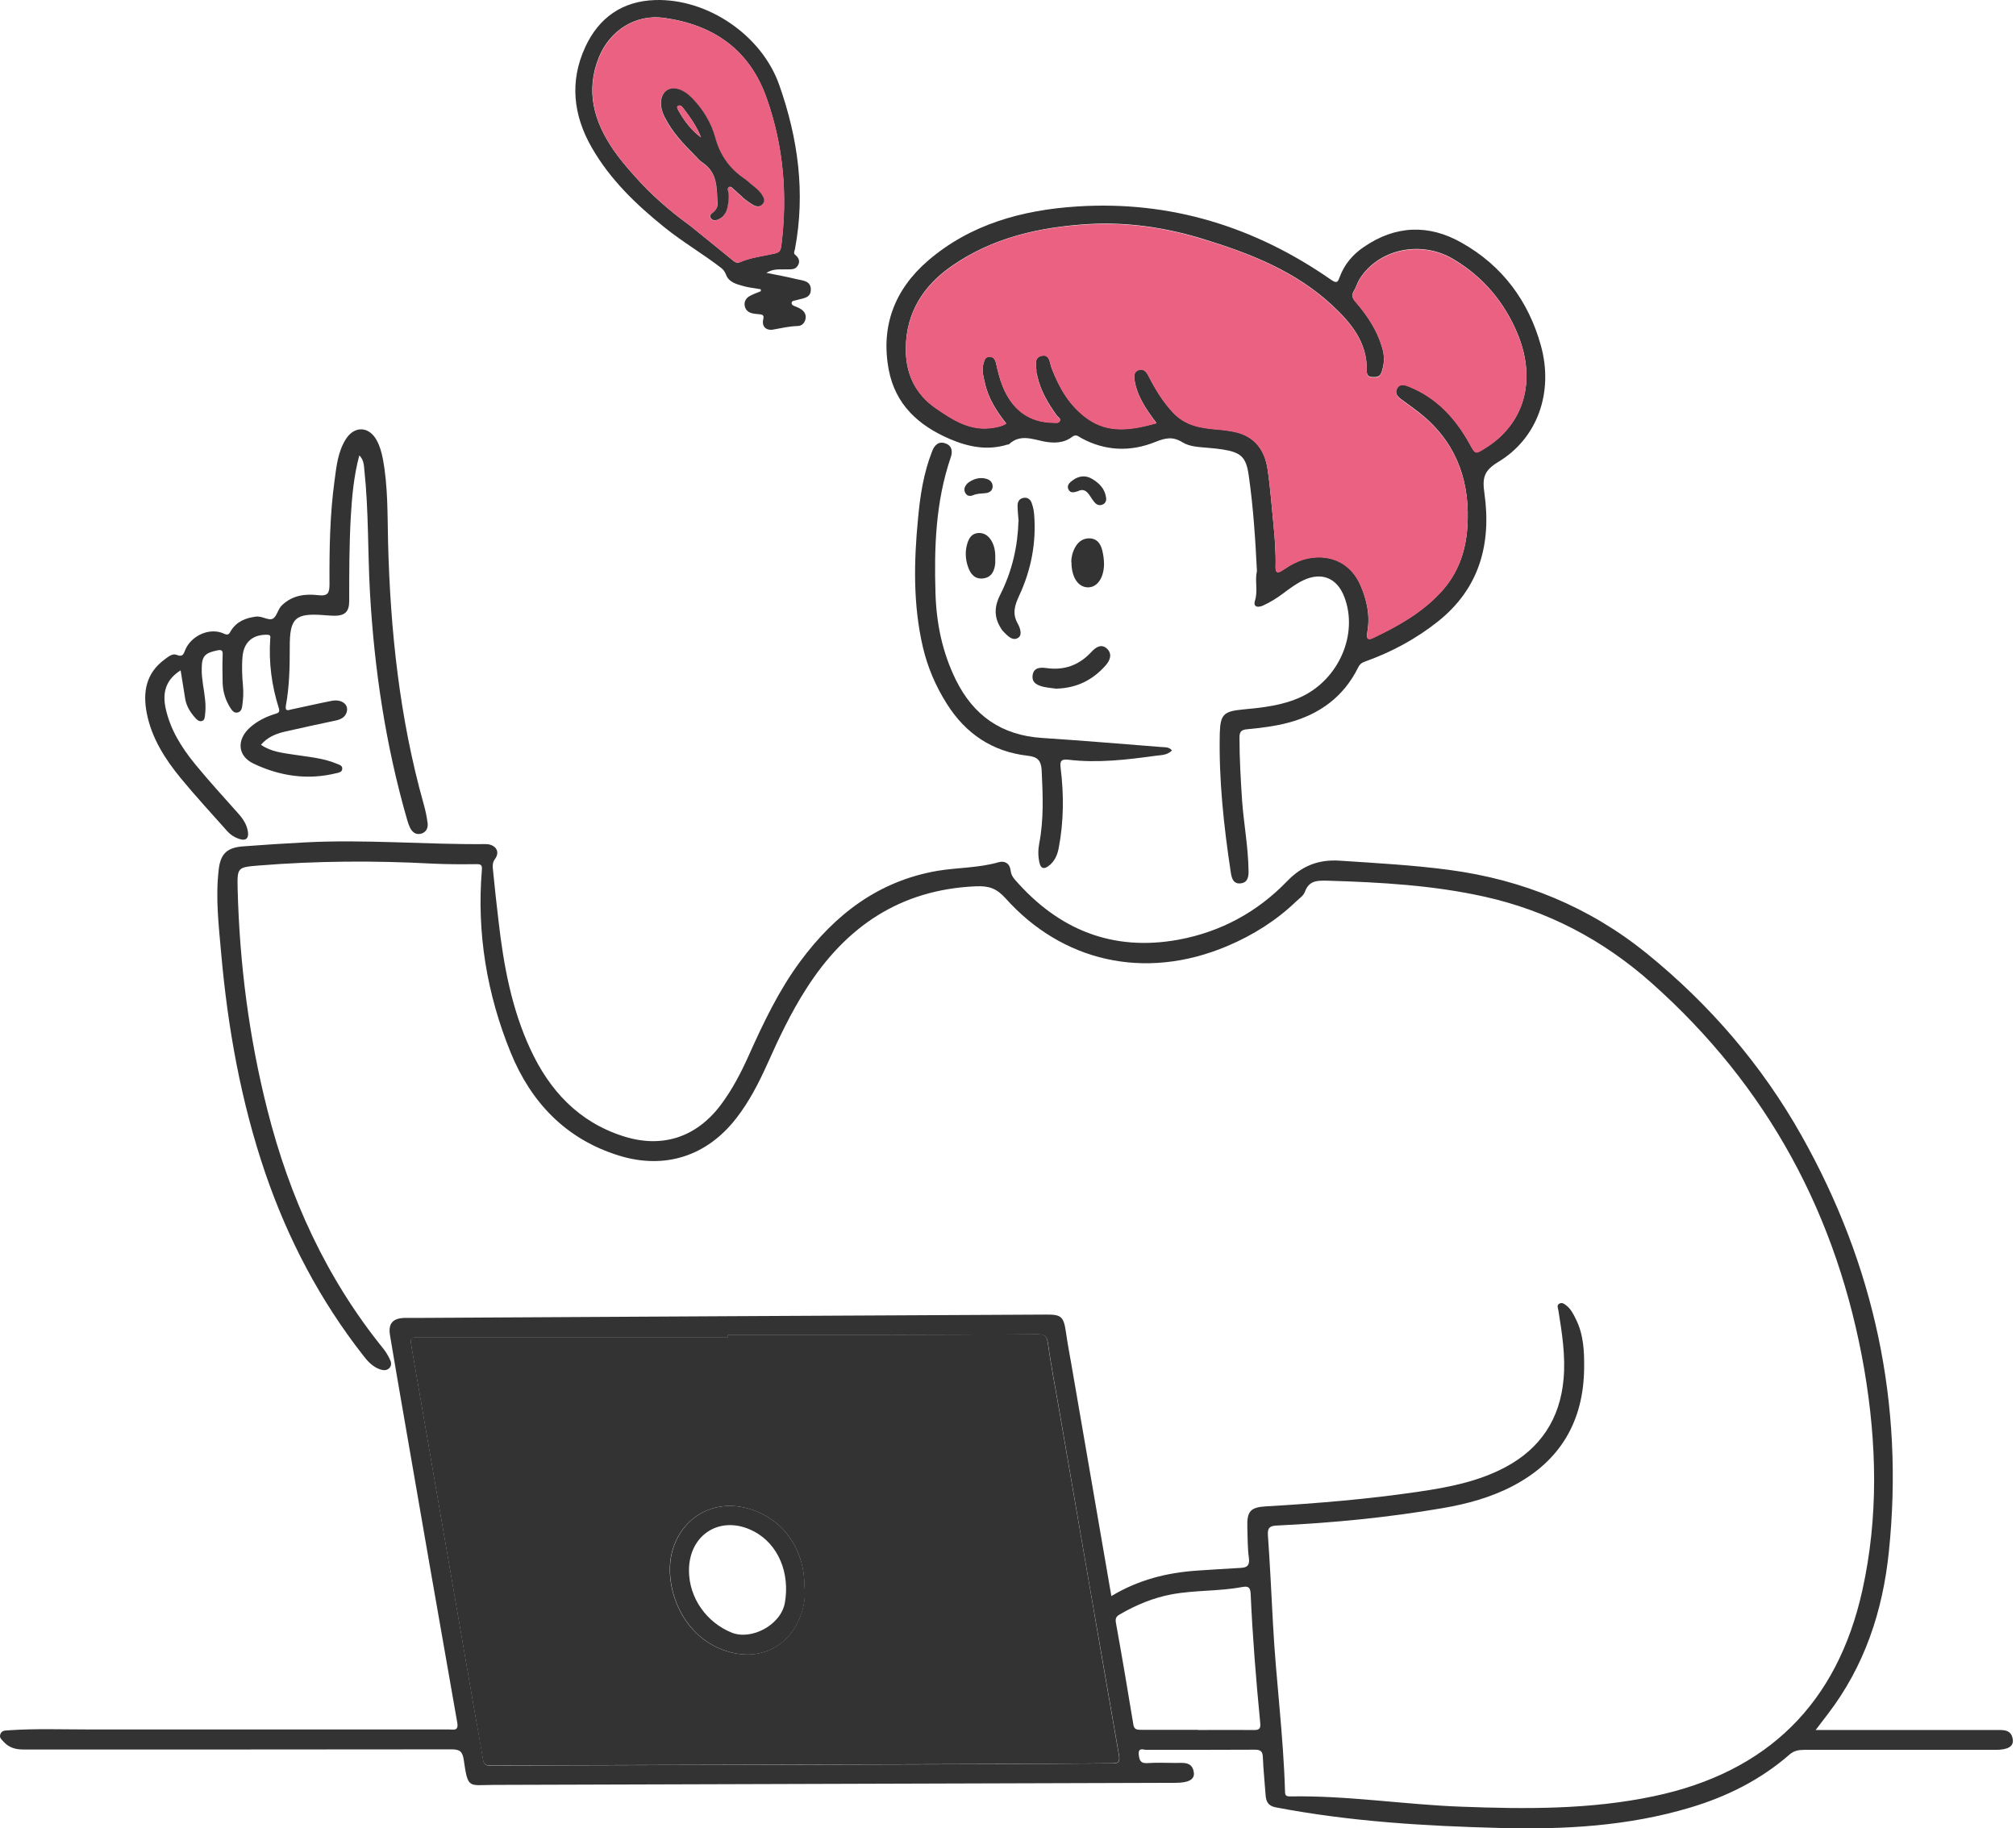 <svg width="129" height="117" viewBox="0 0 129 117" fill="none" xmlns="http://www.w3.org/2000/svg">
<path fill-rule="evenodd" clip-rule="evenodd" d="M71.114 102.139C70.255 97.141 69.407 92.233 68.56 87.336C68.437 86.633 68.303 85.93 68.203 85.217C68.058 84.246 67.901 84.112 66.931 84.123C53.567 84.19 40.204 84.257 26.851 84.335C26.528 84.335 26.215 84.335 25.892 84.335C25.133 84.358 24.832 84.692 24.955 85.44C25.212 87.013 25.49 88.574 25.758 90.147C26.918 96.851 28.078 103.555 29.261 110.248C29.35 110.784 29.027 110.672 28.748 110.672C21.084 110.672 13.41 110.672 5.746 110.672C3.995 110.672 2.243 110.605 0.503 110.728C0.291 110.739 0.102 110.75 0.024 110.973C-0.066 111.208 0.113 111.319 0.247 111.475C0.604 111.855 1.016 111.955 1.53 111.955C10.654 111.955 19.768 111.955 28.893 111.944C29.417 111.944 29.595 112.078 29.674 112.613C29.941 114.487 29.975 114.231 31.548 114.219C46.105 114.175 60.662 114.13 75.219 114.086C76.056 114.086 76.457 113.874 76.39 113.416C76.29 112.714 75.71 112.814 75.219 112.814C74.617 112.814 74.026 112.78 73.423 112.825C72.955 112.859 72.899 112.602 72.865 112.256C72.832 111.799 73.178 111.977 73.356 111.977C75.665 111.977 77.974 111.977 80.284 111.966C80.663 111.966 80.797 112.067 80.808 112.457C80.841 113.271 80.93 114.086 80.986 114.9C81.02 115.324 81.176 115.569 81.644 115.658C86.374 116.562 91.16 116.852 95.956 116.975C100.095 117.086 104.189 116.863 108.193 115.658C110.525 114.956 112.666 113.885 114.507 112.278C114.786 112.033 115.087 111.977 115.433 111.977C119.515 111.977 123.598 111.977 127.681 111.977C128.473 111.977 128.852 111.765 128.796 111.319C128.707 110.65 128.172 110.706 127.692 110.706C124.111 110.706 120.519 110.706 116.939 110.706H116.18C116.47 110.326 116.704 110.025 116.939 109.713C119.304 106.634 120.475 103.109 120.865 99.294C121.847 89.835 119.939 80.966 115.288 72.69C112.744 68.161 109.398 64.279 105.371 61.01C101.69 58.032 97.44 56.292 92.733 55.667C90.401 55.355 88.058 55.232 85.716 55.076C84.344 54.987 83.295 55.422 82.358 56.392C80.451 58.367 78.12 59.627 75.431 60.129C71.192 60.91 67.723 59.493 64.934 56.281C64.789 56.113 64.689 55.935 64.667 55.701C64.611 55.243 64.287 55.065 63.897 55.176C62.625 55.544 61.298 55.511 60.004 55.723C56.222 56.37 53.434 58.512 51.214 61.512C49.842 63.364 48.86 65.428 47.923 67.514C47.421 68.64 46.852 69.734 46.105 70.726C44.532 72.801 42.334 73.504 39.858 72.701C37.014 71.786 35.162 69.778 33.946 67.157C32.741 64.569 32.228 61.791 31.904 58.969C31.771 57.887 31.659 56.794 31.548 55.701C31.525 55.455 31.492 55.221 31.67 54.975C31.994 54.541 31.771 54.117 31.246 54.027C31.191 54.027 31.124 54.016 31.068 54.016C27.219 54.05 23.382 53.704 19.545 53.905C18.217 53.972 16.879 54.061 15.551 54.161C14.514 54.239 14.101 54.641 13.99 55.689C13.789 57.441 13.99 59.192 14.146 60.932C14.57 65.762 15.418 70.514 16.99 75.11C18.441 79.327 20.482 83.209 23.226 86.722C23.516 87.102 23.839 87.459 24.308 87.626C24.52 87.693 24.743 87.726 24.922 87.537C25.078 87.358 25.033 87.157 24.944 86.979C24.832 86.745 24.698 86.522 24.542 86.321C20.872 81.792 18.518 76.616 17.102 70.994C15.931 66.365 15.328 61.657 15.206 56.883C15.172 55.5 15.206 55.5 16.533 55.388C20.247 55.087 23.973 55.065 27.688 55.266C28.625 55.31 29.562 55.31 30.499 55.299C30.8 55.299 30.856 55.377 30.834 55.667C30.499 59.705 31.157 63.621 32.674 67.346C33.979 70.548 36.21 72.901 39.613 73.95C42.535 74.854 45.235 73.984 47.109 71.563C47.945 70.492 48.559 69.287 49.117 68.049C49.842 66.421 50.611 64.803 51.582 63.286C54.114 59.304 57.594 56.928 62.436 56.716C63.283 56.682 63.763 56.838 64.354 57.496C67.901 61.456 73.167 62.817 78.554 60.531C80.183 59.839 81.656 58.913 82.938 57.686C83.139 57.496 83.407 57.318 83.496 57.073C83.775 56.303 84.344 56.347 85.002 56.359C88.349 56.459 91.695 56.649 94.963 57.374C99.002 58.266 102.571 60.14 105.661 62.884C113.135 69.522 117.597 77.821 119.292 87.637C120.096 92.345 120.207 97.085 119.17 101.759C117.575 108.988 113.113 113.416 105.817 114.945C101.746 115.803 97.629 115.77 93.513 115.614C89.854 115.48 86.218 114.889 82.548 114.956C82.28 114.956 82.225 114.878 82.225 114.621C82.124 111.04 81.644 107.482 81.455 103.901C81.354 102.016 81.265 100.12 81.131 98.234C81.098 97.744 81.276 97.643 81.711 97.621C85.27 97.454 88.817 97.108 92.331 96.505C93.882 96.238 95.398 95.825 96.804 95.089C99.838 93.505 101.333 90.95 101.366 87.548C101.378 86.477 101.333 85.395 100.831 84.402C100.675 84.079 100.507 83.755 100.217 83.532C100.095 83.432 99.95 83.331 99.782 83.421C99.593 83.521 99.693 83.7 99.716 83.844C99.95 85.295 100.184 86.767 100.05 88.24C99.827 90.794 98.578 92.69 96.313 93.895C94.584 94.81 92.688 95.178 90.769 95.457C87.534 95.936 84.288 96.204 81.02 96.394C80.005 96.45 79.781 96.717 79.815 97.744C79.837 98.402 79.826 99.06 79.915 99.707C79.971 100.164 79.815 100.309 79.402 100.332C78.443 100.387 77.495 100.443 76.547 100.51C74.661 100.644 72.865 101.09 71.148 102.116L71.114 102.139ZM46.584 85.562V85.428C50.031 85.428 53.467 85.428 56.914 85.428C60.06 85.428 63.205 85.406 66.351 85.384C66.764 85.384 66.987 85.44 67.054 85.93C67.254 87.347 67.522 88.753 67.768 90.158C69.039 97.543 70.311 104.927 71.605 112.312C71.683 112.769 71.56 112.847 71.148 112.847C68.76 112.847 66.373 112.881 63.986 112.892C53.222 112.925 42.446 112.948 31.681 112.981C31.581 112.981 31.481 112.981 31.38 112.981C31.09 113.004 30.956 112.892 30.912 112.591C30.744 111.509 30.532 110.438 30.343 109.356C29.015 101.681 27.688 93.996 26.36 86.321C26.227 85.573 26.227 85.573 27.007 85.573H46.596L46.584 85.562ZM76.658 110.694C75.442 110.694 74.237 110.694 73.022 110.694C72.765 110.694 72.564 110.683 72.52 110.349C72.163 108.173 71.795 105.998 71.404 103.834C71.36 103.578 71.415 103.444 71.65 103.31C72.687 102.708 73.78 102.25 74.963 102.027C76.457 101.748 77.986 101.837 79.469 101.559C79.893 101.48 80.005 101.581 80.027 101.994C80.15 104.749 80.373 107.504 80.64 110.259C80.685 110.661 80.529 110.717 80.183 110.706C79.012 110.694 77.841 110.706 76.669 110.706L76.658 110.694Z" fill="#333333"/>
<path fill-rule="evenodd" clip-rule="evenodd" d="M80.428 36.536C80.283 37.172 80.506 37.797 80.305 38.433C80.171 38.856 80.495 38.89 80.807 38.756C81.276 38.544 81.722 38.265 82.135 37.953C82.536 37.652 82.927 37.362 83.384 37.139C84.555 36.581 85.548 36.971 86.016 38.187C86.931 40.552 85.693 43.452 83.272 44.59C82.079 45.148 80.796 45.282 79.502 45.404C78.32 45.516 78.085 45.717 78.052 46.91C77.985 49.9 78.308 52.867 78.755 55.823C78.81 56.18 78.911 56.593 79.402 56.526C79.859 56.47 79.904 56.069 79.892 55.7C79.87 54.206 79.591 52.733 79.48 51.25C79.391 49.9 79.312 48.55 79.312 47.189C79.312 46.799 79.446 46.698 79.814 46.665C80.707 46.576 81.588 46.475 82.458 46.241C84.444 45.706 85.972 44.59 86.898 42.727C86.998 42.515 87.132 42.404 87.366 42.326C89.051 41.723 90.601 40.887 91.996 39.782C94.673 37.663 95.442 34.796 94.985 31.561C94.84 30.568 94.963 30.111 95.866 29.564C98.387 28.047 99.425 25.102 98.599 22.113C97.807 19.257 96.123 16.993 93.524 15.531C91.427 14.338 89.296 14.416 87.277 15.799C86.563 16.279 86.028 16.915 85.727 17.718C85.604 18.064 85.537 18.153 85.18 17.907C80.294 14.505 74.895 12.832 68.938 13.211C65.436 13.434 62.089 14.338 59.356 16.703C57.248 18.532 56.344 20.875 56.869 23.663C57.292 25.883 58.765 27.222 60.751 28.081C61.944 28.594 63.171 28.851 64.465 28.449C64.499 28.449 64.554 28.449 64.577 28.416C65.268 27.78 66.027 28.092 66.785 28.248C67.421 28.371 68.068 28.371 68.615 27.947C68.871 27.757 69.016 27.947 69.195 28.036C70.734 28.873 72.352 28.918 73.925 28.282C74.594 28.014 75.051 27.925 75.665 28.304C76.156 28.605 76.769 28.605 77.338 28.661C77.639 28.683 77.929 28.717 78.23 28.761C79.413 28.951 79.736 29.241 79.904 30.423C80.194 32.454 80.328 34.495 80.428 36.536ZM73.991 27.077C72.43 27.501 70.969 27.768 69.585 26.787C68.436 25.973 67.778 24.812 67.287 23.541C67.165 23.217 67.176 22.648 66.663 22.76C66.105 22.883 66.339 23.429 66.317 23.82C66.317 23.898 66.362 23.965 66.373 24.054C66.585 25.002 67.064 25.816 67.622 26.586C67.7 26.698 67.879 26.765 67.823 26.921C67.745 27.099 67.555 27.043 67.399 27.043C65.859 27.021 64.778 26.24 64.153 24.701C63.963 24.221 63.84 23.719 63.729 23.217C63.673 23.005 63.573 22.805 63.283 22.827C63.026 22.849 63.004 23.039 62.937 23.24C62.792 23.686 62.937 24.11 63.026 24.522C63.238 25.493 63.773 26.318 64.387 27.099C64.108 27.278 63.863 27.311 63.606 27.356C62.134 27.623 60.996 26.887 59.88 26.118C58.52 25.18 57.928 23.831 57.962 22.236C57.995 20.005 59.066 18.309 60.862 17.049C63.506 15.197 66.518 14.528 69.663 14.338C72.162 14.193 74.605 14.561 77.003 15.297C80.015 16.223 82.927 17.361 85.269 19.558C86.451 20.663 87.489 21.901 87.456 23.686C87.456 23.887 87.478 24.099 87.757 24.121C88.013 24.132 88.27 24.165 88.392 23.842C88.56 23.385 88.604 22.916 88.493 22.436C88.192 21.232 87.534 20.228 86.731 19.302C86.541 19.079 86.463 18.889 86.63 18.621C86.775 18.387 86.842 18.108 86.987 17.874C88.181 15.944 90.891 15.342 92.977 16.569C94.907 17.707 96.29 19.358 97.127 21.41C98.332 24.377 97.517 27.133 95.052 28.661C94.394 29.074 94.405 29.062 94.037 28.393C93.133 26.753 91.917 25.426 90.133 24.723C89.865 24.612 89.575 24.522 89.397 24.846C89.229 25.158 89.419 25.37 89.664 25.549C90.166 25.928 90.702 26.285 91.17 26.698C93.312 28.561 94.082 30.992 93.892 33.748C93.791 35.276 93.301 36.681 92.23 37.853C91.014 39.191 89.486 40.039 87.879 40.809C87.389 41.043 87.456 40.675 87.5 40.407C87.679 39.347 87.456 38.355 87.032 37.395C86.44 36.068 85.213 35.454 83.774 35.711C83.138 35.822 82.592 36.135 82.056 36.492C81.811 36.659 81.61 36.704 81.621 36.291C81.644 35.376 81.577 34.461 81.487 33.558C81.365 32.376 81.287 31.182 81.108 30.011C80.93 28.806 80.294 27.913 79.022 27.635C78.621 27.545 78.197 27.501 77.784 27.467C76.78 27.378 75.843 27.211 75.085 26.419C74.404 25.705 73.913 24.879 73.467 24.009C73.333 23.764 73.155 23.563 72.854 23.675C72.564 23.786 72.552 24.032 72.597 24.322C72.764 25.359 73.333 26.184 73.991 27.055V27.077Z" fill="#333333"/>
<path fill-rule="evenodd" clip-rule="evenodd" d="M16.7 47.658C17.113 47.178 17.626 46.966 18.173 46.832C19.277 46.576 20.381 46.342 21.486 46.107C21.787 46.04 22.066 45.918 22.177 45.594C22.345 45.092 21.876 44.724 21.229 44.847C20.37 45.014 19.523 45.215 18.663 45.393C18.474 45.438 18.217 45.561 18.296 45.137C18.519 43.921 18.541 42.683 18.541 41.445C18.53 39.526 18.887 39.214 20.805 39.37C21.006 39.381 21.207 39.403 21.396 39.403C22.066 39.403 22.345 39.147 22.345 38.466C22.345 36.67 22.345 34.886 22.445 33.09C22.523 31.784 22.635 30.468 22.992 29.141C23.293 29.442 23.282 29.788 23.315 30.089C23.594 32.688 23.527 35.298 23.672 37.897C23.951 42.861 24.687 47.747 26.07 52.521C26.115 52.678 26.171 52.823 26.238 52.968C26.372 53.235 26.584 53.425 26.907 53.358C27.253 53.28 27.398 53.012 27.364 52.689C27.309 52.254 27.219 51.83 27.097 51.406C25.568 45.951 24.977 40.363 24.832 34.718C24.788 32.933 24.832 31.137 24.498 29.364C24.419 28.951 24.308 28.549 24.107 28.181C23.616 27.267 22.668 27.233 22.122 28.114C21.62 28.918 21.53 29.832 21.408 30.747C21.106 32.944 21.073 35.153 21.084 37.362C21.084 37.931 21.006 38.165 20.348 38.087C19.523 37.986 18.719 38.098 18.061 38.712C17.771 38.968 17.715 39.492 17.425 39.604C17.158 39.716 16.756 39.403 16.366 39.459C15.707 39.548 15.139 39.771 14.771 40.374C14.67 40.541 14.625 40.686 14.335 40.552C13.465 40.139 12.305 40.63 11.881 41.523C11.759 41.779 11.748 42.092 11.29 41.902C11.034 41.801 10.766 42.025 10.543 42.192C9.338 43.073 9.126 44.289 9.394 45.65C9.706 47.234 10.554 48.562 11.558 49.788C12.506 50.938 13.521 52.042 14.514 53.157C14.726 53.403 14.993 53.581 15.306 53.682C15.719 53.827 15.931 53.659 15.864 53.224C15.797 52.778 15.562 52.41 15.261 52.075C14.324 51.016 13.365 49.978 12.473 48.885C11.602 47.814 10.877 46.665 10.587 45.271C10.387 44.256 10.643 43.475 11.558 42.895C11.658 43.508 11.748 44.111 11.848 44.702C11.926 45.193 12.182 45.594 12.506 45.951C12.617 46.074 12.74 46.185 12.919 46.141C13.108 46.085 13.097 45.895 13.12 45.75C13.209 45.092 13.086 44.445 12.986 43.787C12.941 43.453 12.896 43.118 12.908 42.783C12.908 41.991 13.12 41.779 13.889 41.623C14.179 41.556 14.268 41.623 14.246 41.924C14.224 42.516 14.235 43.118 14.246 43.709C14.268 44.278 14.425 44.802 14.737 45.293C14.848 45.46 14.971 45.65 15.206 45.594C15.44 45.538 15.484 45.327 15.507 45.126C15.562 44.735 15.585 44.334 15.551 43.932C15.495 43.296 15.462 42.66 15.518 42.025C15.596 41.088 16.176 40.597 17.102 40.619C17.336 40.619 17.303 40.753 17.291 40.887C17.191 42.393 17.381 43.865 17.838 45.304C17.939 45.605 17.782 45.628 17.57 45.695C17.002 45.873 16.466 46.141 16.009 46.542C15.127 47.323 15.183 48.383 16.243 48.874C17.916 49.666 19.69 49.934 21.53 49.476C21.686 49.443 21.876 49.409 21.898 49.22C21.932 48.985 21.709 48.941 21.553 48.874C20.683 48.506 19.746 48.439 18.82 48.294C18.106 48.182 17.358 48.115 16.711 47.669L16.7 47.658Z" fill="#333333"/>
<path fill-rule="evenodd" clip-rule="evenodd" d="M74.986 48.015C74.785 47.781 74.529 47.825 74.305 47.803C71.762 47.602 69.23 47.39 66.687 47.223C64.099 47.055 62.291 45.806 61.154 43.486C60.295 41.734 59.916 39.883 59.86 37.953C59.77 35.019 59.871 32.108 60.83 29.286C60.964 28.906 60.931 28.538 60.518 28.382C60.072 28.204 59.793 28.482 59.648 28.873C59.101 30.256 58.878 31.706 58.744 33.179C58.477 35.923 58.421 38.667 59.045 41.378C59.347 42.683 59.871 43.91 60.585 45.036C61.79 46.955 63.507 48.104 65.761 48.361C66.374 48.428 66.62 48.651 66.653 49.286C66.731 50.859 66.798 52.432 66.497 53.983C66.419 54.395 66.419 54.808 66.519 55.232C66.609 55.6 66.82 55.622 67.088 55.422C67.479 55.132 67.657 54.73 67.746 54.261C68.07 52.566 68.081 50.859 67.869 49.153C67.813 48.706 67.891 48.561 68.371 48.617C70.245 48.84 72.108 48.617 73.96 48.361C74.317 48.316 74.707 48.327 74.997 48.015H74.986Z" fill="#333333"/>
<path fill-rule="evenodd" clip-rule="evenodd" d="M65.169 33.357C65.124 34.941 64.768 36.547 64.009 38.042C63.641 38.756 63.585 39.437 64.009 40.139C64.065 40.229 64.109 40.318 64.176 40.385C64.444 40.652 64.756 41.032 65.124 40.831C65.448 40.653 65.269 40.173 65.124 39.905C64.756 39.269 64.935 38.723 65.214 38.12C65.983 36.469 66.318 34.729 66.173 32.911C66.151 32.654 66.095 32.398 66.006 32.163C65.928 31.952 65.738 31.807 65.481 31.862C65.236 31.907 65.113 32.097 65.113 32.342C65.113 32.654 65.147 32.978 65.18 33.368L65.169 33.357Z" fill="#333333"/>
<path fill-rule="evenodd" clip-rule="evenodd" d="M67.635 44.066C68.951 44.021 69.944 43.486 70.747 42.582C71.025 42.27 71.193 41.857 70.836 41.511C70.468 41.166 70.1 41.433 69.843 41.712C69.051 42.571 68.092 42.917 66.943 42.749C66.541 42.694 66.129 42.727 66.073 43.229C66.017 43.709 66.407 43.865 66.787 43.954C67.099 44.021 67.411 44.044 67.646 44.077L67.635 44.066Z" fill="#333333"/>
<path fill-rule="evenodd" clip-rule="evenodd" d="M68.559 35.956C68.559 36.927 68.972 37.551 69.575 37.585C70.177 37.618 70.623 37.027 70.645 36.124C70.645 35.811 70.601 35.488 70.523 35.187C70.422 34.807 70.21 34.484 69.764 34.45C69.329 34.428 69.006 34.64 68.794 35.03C68.615 35.354 68.548 35.7 68.548 35.967L68.559 35.956Z" fill="#333333"/>
<path fill-rule="evenodd" clip-rule="evenodd" d="M63.685 35.577C63.685 35.32 63.64 34.963 63.462 34.64C63.261 34.283 62.959 34.06 62.536 34.115C62.145 34.171 61.989 34.472 61.889 34.807C61.744 35.298 61.777 35.8 61.944 36.279C62.101 36.726 62.368 37.072 62.904 37.016C63.45 36.949 63.64 36.536 63.685 36.034C63.685 35.911 63.685 35.8 63.685 35.577Z" fill="#333333"/>
<path fill-rule="evenodd" clip-rule="evenodd" d="M46.585 85.562H26.997C26.216 85.562 26.227 85.562 26.35 86.31C27.677 93.984 29.004 101.67 30.332 109.345C30.521 110.416 30.722 111.498 30.901 112.58C30.945 112.881 31.079 112.992 31.369 112.97C31.47 112.97 31.57 112.97 31.671 112.97C42.435 112.948 53.211 112.914 63.975 112.881C66.362 112.881 68.75 112.847 71.137 112.836C71.549 112.836 71.672 112.769 71.594 112.301C70.3 104.916 69.04 97.532 67.757 90.147C67.511 88.742 67.244 87.336 67.043 85.919C66.976 85.428 66.764 85.362 66.34 85.373C63.194 85.395 60.049 85.417 56.903 85.417C53.456 85.417 50.02 85.417 46.574 85.417V85.551L46.585 85.562ZM51.482 101.581C51.482 101.815 51.504 102.06 51.482 102.295C51.214 104.648 49.306 106.4 46.73 105.73C43.617 104.905 42.457 101.514 42.982 99.383C43.517 97.197 45.525 95.948 47.711 96.494C50.02 97.063 51.504 99.06 51.471 101.581H51.482Z" fill="#333333"/>
<path fill-rule="evenodd" clip-rule="evenodd" d="M73.992 27.077C73.334 26.196 72.765 25.37 72.598 24.344C72.553 24.054 72.564 23.808 72.854 23.697C73.155 23.585 73.334 23.786 73.468 24.032C73.914 24.902 74.405 25.727 75.085 26.441C75.844 27.233 76.781 27.4 77.785 27.49C78.198 27.523 78.621 27.568 79.023 27.657C80.295 27.936 80.93 28.828 81.109 30.033C81.287 31.204 81.377 32.398 81.488 33.58C81.577 34.484 81.656 35.398 81.622 36.313C81.622 36.715 81.812 36.681 82.057 36.514C82.581 36.157 83.139 35.845 83.775 35.733C85.203 35.477 86.43 36.09 87.032 37.418C87.456 38.366 87.69 39.37 87.501 40.429C87.456 40.708 87.389 41.076 87.88 40.831C89.475 40.072 91.003 39.214 92.23 37.875C93.301 36.704 93.781 35.298 93.892 33.77C94.082 31.015 93.312 28.583 91.171 26.72C90.691 26.307 90.167 25.95 89.665 25.571C89.419 25.392 89.23 25.181 89.397 24.868C89.576 24.556 89.865 24.645 90.133 24.745C91.918 25.459 93.123 26.776 94.037 28.416C94.406 29.096 94.394 29.096 95.053 28.683C97.518 27.144 98.332 24.4 97.127 21.433C96.291 19.369 94.908 17.729 92.978 16.591C90.903 15.364 88.181 15.967 86.988 17.896C86.843 18.131 86.776 18.41 86.631 18.644C86.463 18.923 86.541 19.101 86.731 19.324C87.534 20.25 88.192 21.254 88.493 22.459C88.605 22.927 88.572 23.396 88.393 23.864C88.27 24.199 88.014 24.165 87.757 24.143C87.478 24.132 87.456 23.909 87.456 23.708C87.49 21.923 86.452 20.685 85.27 19.581C82.927 17.383 80.016 16.234 77.004 15.32C74.617 14.583 72.163 14.215 69.664 14.36C66.518 14.539 63.506 15.208 60.863 17.071C59.067 18.331 57.996 20.027 57.962 22.258C57.94 23.853 58.531 25.214 59.881 26.14C60.996 26.91 62.134 27.646 63.607 27.378C63.863 27.334 64.109 27.289 64.388 27.122C63.774 26.341 63.239 25.515 63.027 24.545C62.938 24.121 62.792 23.708 62.938 23.262C63.004 23.061 63.027 22.872 63.283 22.849C63.573 22.827 63.674 23.017 63.73 23.24C63.841 23.742 63.964 24.244 64.153 24.723C64.778 26.263 65.86 27.044 67.399 27.066C67.544 27.066 67.745 27.122 67.823 26.943C67.89 26.787 67.701 26.72 67.623 26.608C67.054 25.839 66.585 25.013 66.373 24.076C66.351 23.998 66.306 23.92 66.317 23.842C66.34 23.451 66.106 22.894 66.663 22.782C67.176 22.671 67.154 23.24 67.288 23.563C67.779 24.846 68.437 25.995 69.586 26.809C70.969 27.791 72.442 27.523 73.992 27.099V27.077Z" fill="#EA6182"/>
<path fill-rule="evenodd" clip-rule="evenodd" d="M51.482 101.581C51.504 99.06 50.021 97.063 47.723 96.494C45.525 95.948 43.528 97.197 42.993 99.383C42.469 101.514 43.629 104.905 46.741 105.73C49.307 106.411 51.225 104.648 51.493 102.295C51.515 102.06 51.493 101.815 51.493 101.581H51.482ZM44.086 100.499C44.086 98.156 46.15 96.907 48.225 97.989C49.82 98.814 50.556 100.688 50.221 102.574C49.954 104.013 48.057 104.983 46.808 104.47C45.235 103.834 44.086 102.272 44.086 100.499Z" fill="#333333"/>
<path fill-rule="evenodd" clip-rule="evenodd" d="M68.962 31.438C69.33 31.238 69.553 31.438 69.743 31.729C69.854 31.896 69.954 32.063 70.088 32.197C70.222 32.331 70.401 32.364 70.579 32.275C70.735 32.197 70.802 32.041 70.78 31.873C70.713 31.293 70.345 30.914 69.865 30.635C69.442 30.39 69.018 30.457 68.638 30.736C68.449 30.881 68.237 31.048 68.371 31.327C68.504 31.583 68.739 31.505 68.951 31.438H68.962Z" fill="#333333"/>
<path fill-rule="evenodd" clip-rule="evenodd" d="M61.922 30.914C61.732 31.115 61.643 31.305 61.766 31.539C61.877 31.751 62.078 31.773 62.279 31.684C62.524 31.584 62.77 31.584 63.026 31.561C63.283 31.539 63.495 31.439 63.517 31.149C63.528 30.87 63.35 30.703 63.104 30.636C62.647 30.513 62.245 30.669 61.922 30.914Z" fill="#333333"/>
<path fill-rule="evenodd" clip-rule="evenodd" d="M48.691 18.633C48.468 18.722 48.223 18.811 48.011 18.923C47.754 19.056 47.598 19.279 47.654 19.581C47.71 19.86 47.91 20.005 48.178 20.06C48.301 20.083 48.424 20.094 48.557 20.105C48.77 20.127 48.914 20.139 48.836 20.451C48.736 20.897 49.026 21.176 49.495 21.087C50.008 20.997 50.51 20.875 51.034 20.863C51.302 20.863 51.491 20.674 51.547 20.395C51.592 20.139 51.48 19.938 51.268 19.793C51.168 19.726 51.045 19.67 50.933 19.625C50.811 19.581 50.654 19.525 50.654 19.402C50.654 19.213 50.867 19.246 50.989 19.201C51.368 19.079 51.893 19.09 51.882 18.521C51.882 17.963 51.357 17.952 50.967 17.863C50.376 17.718 49.785 17.606 49.037 17.461C49.528 17.16 49.941 17.261 50.32 17.238C50.588 17.227 50.878 17.283 51.045 17.004C51.224 16.725 51.112 16.491 50.878 16.301C50.755 16.201 50.844 16.067 50.867 15.944C51.547 12.341 51.067 8.85 49.862 5.436C48.747 2.257 45.278 -0.108 41.909 0.004C39.834 0.071 38.328 1.119 37.458 2.993C36.432 5.202 36.677 7.377 37.871 9.452C39.042 11.493 40.715 13.1 42.534 14.561C43.683 15.487 44.966 16.234 46.137 17.138C46.293 17.261 46.382 17.383 46.46 17.584C46.639 18.064 47.13 18.186 47.576 18.309C47.933 18.41 48.312 18.443 48.68 18.51V18.61L48.691 18.633ZM44.151 14.438C42.857 13.501 41.641 12.442 40.582 11.237C40.113 10.713 39.656 10.177 39.265 9.608C38.005 7.779 37.447 5.827 38.328 3.651C39.031 1.934 40.671 0.896 42.489 1.142C45.657 1.588 47.966 3.172 49.059 6.295C50.142 9.374 50.398 12.531 49.985 15.755C49.941 16.056 49.851 16.156 49.55 16.223C48.814 16.39 48.055 16.468 47.353 16.77C47.152 16.859 47.018 16.77 46.862 16.636C45.958 15.9 45.055 15.163 44.14 14.427L44.151 14.438Z" fill="#333333"/>
<path fill-rule="evenodd" clip-rule="evenodd" d="M44.152 14.438C45.055 15.175 45.97 15.911 46.874 16.647C47.019 16.77 47.164 16.859 47.364 16.781C48.067 16.48 48.826 16.402 49.562 16.234C49.852 16.168 49.952 16.067 49.997 15.766C50.41 12.542 50.153 9.385 49.071 6.307C47.978 3.183 45.669 1.599 42.501 1.153C40.683 0.896 39.043 1.945 38.34 3.663C37.459 5.838 38.017 7.79 39.277 9.62C39.679 10.2 40.136 10.735 40.593 11.248C41.664 12.453 42.869 13.502 44.163 14.45L44.152 14.438ZM47.51 12.631C47.242 12.386 47.052 12.219 46.863 12.051C46.796 11.996 46.718 11.929 46.628 11.984C46.539 12.04 46.55 12.129 46.572 12.219C46.651 12.576 46.606 12.933 46.539 13.29C46.461 13.646 46.282 13.914 45.937 14.059C45.769 14.126 45.613 14.137 45.49 13.992C45.334 13.803 45.49 13.691 45.624 13.602C45.814 13.457 45.914 13.267 45.903 13.044C45.859 12.085 45.937 11.081 44.966 10.434C44.776 10.311 44.62 10.121 44.453 9.954C43.717 9.218 43.003 8.459 42.523 7.511C42.155 6.786 42.222 6.072 42.657 5.793C43.092 5.515 43.706 5.704 44.275 6.284C44.977 7.009 45.502 7.857 45.758 8.816C46.071 9.977 46.706 10.835 47.677 11.482C47.8 11.56 47.9 11.661 48.011 11.761C48.268 11.984 48.558 12.163 48.748 12.475C48.87 12.676 48.949 12.877 48.792 13.066C48.614 13.29 48.368 13.234 48.156 13.111C47.9 12.955 47.654 12.754 47.498 12.643L47.51 12.631Z" fill="#EA6182"/>
<path fill-rule="evenodd" clip-rule="evenodd" d="M47.51 12.631C47.666 12.743 47.9 12.943 48.168 13.1C48.38 13.222 48.625 13.278 48.804 13.055C48.971 12.865 48.882 12.653 48.759 12.464C48.569 12.162 48.29 11.973 48.023 11.75C47.911 11.649 47.811 11.56 47.688 11.471C46.718 10.824 46.082 9.965 45.77 8.805C45.513 7.857 44.989 6.998 44.286 6.273C43.717 5.693 43.092 5.503 42.668 5.782C42.233 6.072 42.166 6.786 42.535 7.5C43.014 8.448 43.728 9.206 44.464 9.943C44.632 10.11 44.777 10.3 44.977 10.422C45.937 11.069 45.859 12.073 45.914 13.033C45.925 13.256 45.814 13.445 45.636 13.59C45.513 13.68 45.346 13.802 45.502 13.981C45.624 14.126 45.781 14.115 45.948 14.048C46.294 13.903 46.472 13.624 46.55 13.278C46.617 12.932 46.673 12.575 46.584 12.207C46.561 12.118 46.55 12.029 46.639 11.973C46.74 11.917 46.818 11.984 46.874 12.04C47.063 12.207 47.253 12.374 47.521 12.62L47.51 12.631ZM44.855 8.794C44.241 8.336 43.784 7.745 43.416 7.076C43.371 6.987 43.282 6.864 43.371 6.786C43.494 6.697 43.616 6.786 43.694 6.886C44.141 7.477 44.587 8.08 44.855 8.794Z" fill="#333333"/>
<path fill-rule="evenodd" clip-rule="evenodd" d="M44.855 8.794C44.588 8.08 44.142 7.478 43.695 6.886C43.617 6.786 43.495 6.697 43.372 6.786C43.272 6.864 43.372 6.987 43.416 7.076C43.785 7.745 44.242 8.337 44.855 8.794Z" fill="#EA6182"/>
</svg>
